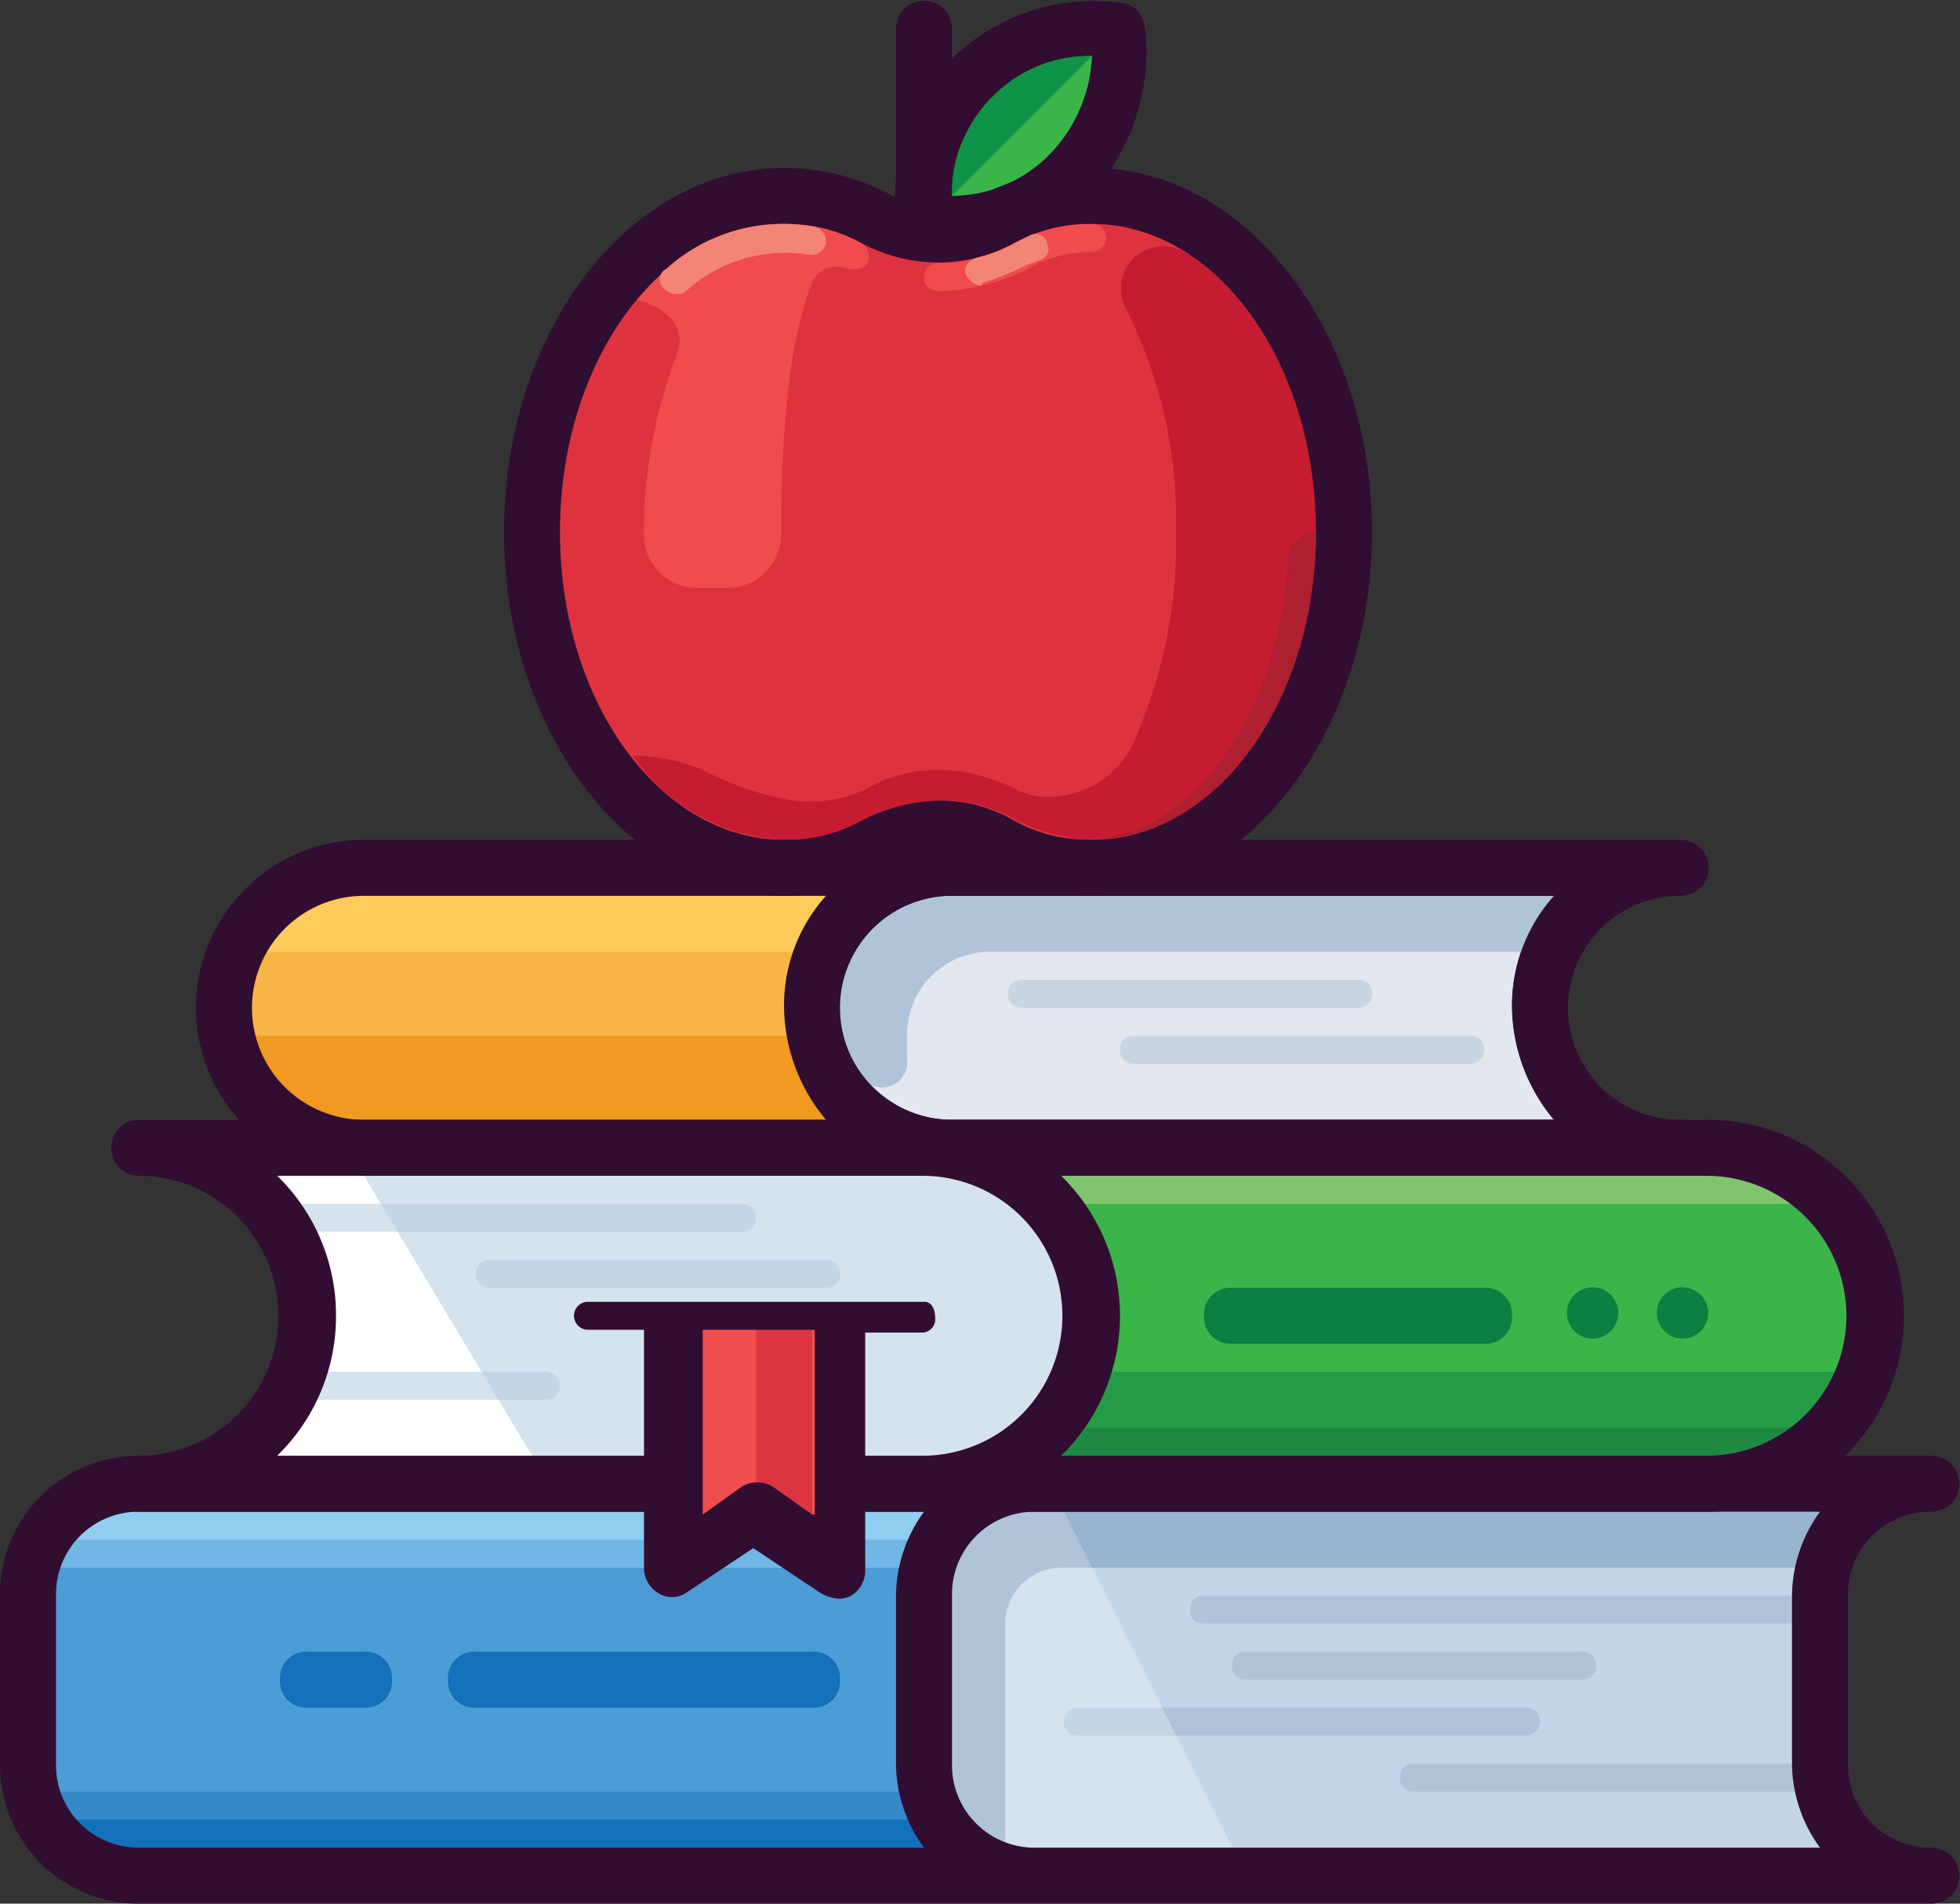 <svg xmlns="http://www.w3.org/2000/svg" width="107.502" height="104.43" viewBox="0 0 107.502 104.43">
    <rect x="0" y="0" width="107.502" height="104.43" fill="#333333" stroke="none"/>
    <g id="books" transform="translate(-1 -2)">
        <g id="Group_51" data-name="Group 51" transform="translate(1 81.858)">
            <g id="Group_35" data-name="Group 35" transform="translate(50.679 1.536)">
                <path id="Path_34" data-name="Path 34" d="M83.144,70.357V61.143A6.161,6.161,0,0,1,89.287,55H40.143A6.161,6.161,0,0,0,34,61.143v9.214A6.161,6.161,0,0,0,40.143,76.5H89.287A6.161,6.161,0,0,1,83.144,70.357Z" transform="translate(-34 -55)" fill="#d5e3ef"/>
            </g>
            <g id="Group_36" data-name="Group 36" transform="translate(58.358 3.071)">
                <path id="Path_35" data-name="Path 35" d="M80.618,74.429h-32.4L39,56H80.618Z" transform="translate(-39 -56)" fill="#c3d6e7"/>
            </g>
            <g id="Group_37" data-name="Group 37" transform="translate(1.536 1.536)">
                <path id="Path_36" data-name="Path 36" d="M51.144,70.357V61.143A6.161,6.161,0,0,1,57.287,55H8.143A6.161,6.161,0,0,0,2,61.143v9.214A6.161,6.161,0,0,0,8.143,76.5H57.287A6.161,6.161,0,0,1,51.144,70.357Z" transform="translate(-2 -55)" fill="#4c9cd6"/>
            </g>
            <g id="Group_38" data-name="Group 38" transform="translate(1.689 1.536)">
                <path id="Path_37" data-name="Path 37" d="M8.089,55H57.233a6.264,6.264,0,0,0-5.989,4.607H2.1A6.264,6.264,0,0,1,8.089,55Z" transform="translate(-2.1 -55)" fill="#70b7e5"/>
            </g>
            <g id="Group_39" data-name="Group 39" transform="translate(2.457 1.536)">
                <path id="Path_38" data-name="Path 38" d="M2.6,58.071H51.744A6.134,6.134,0,0,1,56.965,55H7.822A5.945,5.945,0,0,0,2.6,58.071Z" transform="translate(-2.6 -55)" fill="#90cef1"/>
            </g>
            <g id="Group_40" data-name="Group 40" transform="translate(1.689 18.429)">
                <path id="Path_39" data-name="Path 39" d="M8.089,70.607H57.233A6.264,6.264,0,0,1,51.244,66H2.1A6.264,6.264,0,0,0,8.089,70.607Z" transform="translate(-2.1 -66)" fill="#3689c9"/>
            </g>
            <g id="Group_41" data-name="Group 41" transform="translate(2.457 19.965)">
                <path id="Path_40" data-name="Path 40" d="M7.822,70.071H56.965A5.945,5.945,0,0,1,51.744,67H2.6A5.945,5.945,0,0,0,7.822,70.071Z" transform="translate(-2.6 -67)" fill="#1470b8"/>
            </g>
            <g id="Group_42" data-name="Group 42" transform="translate(50.833 1.536)">
                <path id="Path_41" data-name="Path 41" d="M40.089,55A6.264,6.264,0,0,0,34.1,59.607h1.536a4.544,4.544,0,0,0-.307,1.536v9.214a4.473,4.473,0,0,0,3.071,4.3V62.679a3.081,3.081,0,0,1,3.071-3.071H83.09A6.128,6.128,0,0,1,89.079,55Z" transform="translate(-34.1 -55)" fill="#b0c4d9"/>
            </g>
            <g id="Group_43" data-name="Group 43" transform="translate(58.358 3.071)">
                <path id="Path_42" data-name="Path 42" d="M39,56l1.536,3.071H80.618V56Z" transform="translate(-39 -56)" fill="#99b5cd"/>
            </g>
            <g id="Group_44" data-name="Group 44" transform="translate(24.572 10.75)">
                <path id="Path_43" data-name="Path 43" d="M36.965,64.071H18.536A1.451,1.451,0,0,1,17,62.536h0A1.451,1.451,0,0,1,18.536,61H36.965A1.451,1.451,0,0,1,38.5,62.536h0A1.451,1.451,0,0,1,36.965,64.071Z" transform="translate(-17 -61)" fill="#1470b8"/>
            </g>
            <g id="Group_45" data-name="Group 45" transform="translate(15.357 10.75)">
                <path id="Path_44" data-name="Path 44" d="M15.607,64.071H12.536A1.451,1.451,0,0,1,11,62.536h0A1.451,1.451,0,0,1,12.536,61h3.071a1.451,1.451,0,0,1,1.536,1.536h0A1.451,1.451,0,0,1,15.607,64.071Z" transform="translate(-11 -61)" fill="#1470b8"/>
            </g>
            <g id="Group_46" data-name="Group 46" transform="translate(58.358 13.822)">
                <path id="Path_45" data-name="Path 45" d="M64.34,64.536H39.768A.725.725,0,0,1,39,63.768h0A.725.725,0,0,1,39.768,63H64.34a.725.725,0,0,1,.768.768h0A.725.725,0,0,1,64.34,64.536Z" transform="translate(-39 -63)" fill="#c3d6e7"/>
            </g>
            <g id="Group_47" data-name="Group 47" transform="translate(63.733 13.822)">
                <path id="Path_46" data-name="Path 46" d="M62.465,63H42.5l.768,1.536h19.2a.768.768,0,0,0,0-1.536Z" transform="translate(-42.5 -63)" fill="#b0c4d9"/>
            </g>
            <g id="Group_48" data-name="Group 48" transform="translate(76.787 16.893)">
                <path id="Path_47" data-name="Path 47" d="M73.268,66.536h-21.5A.725.725,0,0,1,51,65.768h0A.725.725,0,0,1,51.768,65h21.5a.725.725,0,0,1,.768.768h0A.725.725,0,0,1,73.268,66.536Z" transform="translate(-51 -65)" fill="#b0c4d9"/>
            </g>
            <g id="Group_49" data-name="Group 49" transform="translate(67.572 10.75)">
                <path id="Path_48" data-name="Path 48" d="M64.2,62.536H45.768A.725.725,0,0,1,45,61.768h0A.725.725,0,0,1,45.768,61H64.2a.725.725,0,0,1,.768.768h0A.725.725,0,0,1,64.2,62.536Z" transform="translate(-45 -61)" fill="#b0c4d9"/>
            </g>
            <g id="Group_50" data-name="Group 50" transform="translate(65.269 7.679)">
                <path id="Path_49" data-name="Path 49" d="M77.286,60.536H44.268a.725.725,0,0,1-.768-.768h0A.725.725,0,0,1,44.268,59H77.286a.725.725,0,0,1,.768.768h0A.725.725,0,0,1,77.286,60.536Z" transform="translate(-43.5 -59)" fill="#b0c4d9"/>
            </g>
            <path id="Path_50" data-name="Path 50" d="M106.966,75.5a4.525,4.525,0,0,1-4.607-4.607V61.679a4.525,4.525,0,0,1,4.607-4.607,1.536,1.536,0,0,0,0-3.071H8.679A7.6,7.6,0,0,0,1,61.679v9.214a7.6,7.6,0,0,0,7.679,7.679h98.287a1.536,1.536,0,0,0,0-3.071Zm-98.287,0a4.525,4.525,0,0,1-4.607-4.607V61.679a4.525,4.525,0,0,1,4.607-4.607h43a7.9,7.9,0,0,0-1.536,4.607v9.214A7.9,7.9,0,0,0,51.679,75.5h-43Zm92.144,0h-43a4.525,4.525,0,0,1-4.607-4.607V61.679a4.525,4.525,0,0,1,4.607-4.607h43a7.9,7.9,0,0,0-1.536,4.607v9.214A7.9,7.9,0,0,0,100.823,75.5Z" transform="translate(-1 -54)" fill="#310e31"/>
        </g>
        <g id="Group_52" data-name="Group 52" transform="translate(50.092 2.058)">
            <path id="Path_51" data-name="Path 51" d="M36.631,5.784A9.791,9.791,0,0,0,34.02,13.77a10.146,10.146,0,0,0,7.986-2.611A9.782,9.782,0,0,0,44.617,3.02,9.733,9.733,0,0,0,36.631,5.784Z" transform="translate(-32.433 -1.542)" fill="#3bb54a"/>
            <path id="Path_52" data-name="Path 52" d="M35.629,15.8H34.4c-.768,0-1.229-.614-1.382-1.382A11.505,11.505,0,0,1,36.089,5.2h0A11,11,0,0,1,45.3,2.133c.768,0,1.229.614,1.382,1.382a11.505,11.505,0,0,1-3.071,9.214A11.264,11.264,0,0,1,35.629,15.8Zm8.139-10.75a7.539,7.539,0,0,0-5.375,2.3h0a6.971,6.971,0,0,0-2.3,5.375,7.539,7.539,0,0,0,5.375-2.3A8.224,8.224,0,0,0,43.768,5.051Zm-6.6,1.229Z" transform="translate(-32.967 -2.038)" fill="#310e31"/>
        </g>
        <g id="Group_53" data-name="Group 53" transform="translate(50.144 2)">
            <path id="Path_53" data-name="Path 53" d="M34.536,15.822A1.451,1.451,0,0,1,33,14.286V3.536a1.536,1.536,0,0,1,3.071,0v10.75A1.451,1.451,0,0,1,34.536,15.822Z" transform="translate(-33 -2)" fill="#310e31"/>
        </g>
        <g id="Group_54" data-name="Group 54" transform="translate(30.179 12.75)">
            <path id="Path_54" data-name="Path 54" d="M50.715,9a11.223,11.223,0,0,0-5.068,1.229,7.808,7.808,0,0,1-6.911,0A10.131,10.131,0,0,0,33.822,9C26.143,9,20,17.293,20,27.429s6.143,18.429,13.822,18.429a11.223,11.223,0,0,0,5.068-1.229,7.808,7.808,0,0,1,6.911,0,11.223,11.223,0,0,0,5.068,1.229c7.679,0,13.822-8.293,13.822-18.429C64.536,17.293,58.393,9,50.715,9Z" transform="translate(-20 -9)" fill="#de333f"/>
        </g>
        <g id="Group_55" data-name="Group 55" transform="translate(35.708 15.477)">
            <path id="Path_55" data-name="Path 55" d="M61.072,26.477c0-6.757-2.918-12.747-7.218-15.357a2.32,2.32,0,0,0-3.225,3.071h0a25.957,25.957,0,0,1,2.764,12.286A26.972,26.972,0,0,1,50.936,38.3a5.15,5.15,0,0,1-5.529,2.611c-.307-.154-.614-.154-.768-.307a9.779,9.779,0,0,0-4.146-1.075,7.969,7.969,0,0,0-4.146,1.075,7.233,7.233,0,0,1-4.761.461,16.339,16.339,0,0,1-3.839-1.382,9.62,9.62,0,0,0-4.146-.921,10.6,10.6,0,0,0,8.447,4.607,8.519,8.519,0,0,0,4.3-1.075,9.778,9.778,0,0,1,4.146-1.075A7.969,7.969,0,0,1,44.64,42.3a9.761,9.761,0,0,0,2.764.921h0a4.252,4.252,0,0,0,1.382.154,5.225,5.225,0,0,0,1.536-.154h.154c.461-.154.921-.154,1.382-.307h0C57.079,40.913,61.072,34.31,61.072,26.477Z" transform="translate(-23.6 -10.776)" fill="#c61c31"/>
        </g>
        <g id="Group_61" data-name="Group 61" transform="translate(11.75 48.072)">
            <g id="Group_56" data-name="Group 56" transform="translate(35.322 3.071)">
                <path id="Path_56" data-name="Path 56" d="M37.143,46.286a6.143,6.143,0,0,1,0-12.286H70.161a8.986,8.986,0,0,0-2.3,6.143,9.785,9.785,0,0,0,2.3,6.143Z" transform="translate(-31 -34)" fill="#e2e7f0"/>
            </g>
            <g id="Group_57" data-name="Group 57" transform="translate(35.261 3.071)">
                <path id="Path_57" data-name="Path 57" d="M41,34H37.164a3.381,3.381,0,0,0-1.229.154c-.307,0-.461.154-.768.154-.154,0-.154,0-.307.154l-.921.461h0a6.24,6.24,0,0,0-2.764,6.911,5.673,5.673,0,0,0,1.075,2.15,1.375,1.375,0,0,0,2.457-.921V41.679a4.525,4.525,0,0,1,4.607-4.607H68.8L70.182,34Z" transform="translate(-30.96 -34)" fill="#b0c4d9"/>
            </g>
            <g id="Group_58" data-name="Group 58" transform="translate(1.536 1.536)">
                <path id="Path_58" data-name="Path 58" d="M41.25,40.679A7.6,7.6,0,0,1,48.929,33H16.679a7.679,7.679,0,0,0,0,15.357h32.25A7.6,7.6,0,0,1,41.25,40.679Z" transform="translate(-9 -33)" fill="#f6b545"/>
            </g>
            <g id="Group_59" data-name="Group 59" transform="translate(2.15 1.536)">
                <path id="Path_59" data-name="Path 59" d="M9.4,37.607H41.65A7.6,7.6,0,0,1,48.715,33H16.464A7.76,7.76,0,0,0,9.4,37.607Z" transform="translate(-9.4 -33)" fill="#ffcb5b"/>
            </g>
            <g id="Group_60" data-name="Group 60" transform="translate(1.689 10.75)">
                <path id="Path_60" data-name="Path 60" d="M16.625,45.143h32.25A7.725,7.725,0,0,1,41.35,39H9.1A7.725,7.725,0,0,0,16.625,45.143Z" transform="translate(-9.1 -39)" fill="#f19920"/>
            </g>
            <path id="Path_61" data-name="Path 61" d="M89.394,47.357a6.143,6.143,0,0,1,0-12.286,1.536,1.536,0,1,0,0-3.071H17.214a9.214,9.214,0,1,0,0,18.429h72.18a1.536,1.536,0,1,0,0-3.071Zm-72.18,0a6.143,6.143,0,0,1,0-12.286h25.34a8.986,8.986,0,0,0-2.3,6.143,9.785,9.785,0,0,0,2.3,6.143H17.214Zm65.269,0H49.465a6.143,6.143,0,0,1,0-12.286H82.483a8.986,8.986,0,0,0-2.3,6.143A9.785,9.785,0,0,0,82.483,47.357Z" transform="translate(-8 -32)" fill="#310e31"/>
        </g>
        <g id="Group_72" data-name="Group 72" transform="translate(7.143 63.43)">
            <g id="Group_62" data-name="Group 62" transform="translate(1.536 1.536)">
                <path id="Path_62" data-name="Path 62" d="M15.214,52.214A9.242,9.242,0,0,1,6,61.429H49A9.214,9.214,0,1,0,49,43H6A9.242,9.242,0,0,1,15.214,52.214Z" transform="translate(-6 -43)" fill="#fff"/>
            </g>
            <g id="Group_63" data-name="Group 63" transform="translate(13.822 3.071)">
                <path id="Path_63" data-name="Path 63" d="M52.393,59.357H23.214L14,44H52.393Z" transform="translate(-14 -44)" fill="#d5e3ef"/>
            </g>
            <g id="Group_64" data-name="Group 64" transform="translate(9.214 4.607)">
                <path id="Path_64" data-name="Path 64" d="M36.34,46.536H11.768A.725.725,0,0,1,11,45.768h0A.725.725,0,0,1,11.768,45H36.34a.725.725,0,0,1,.768.768h0A.725.725,0,0,1,36.34,46.536Z" transform="translate(-11 -45)" fill="#d5e3ef"/>
            </g>
            <g id="Group_65" data-name="Group 65" transform="translate(9.214 13.822)">
                <path id="Path_65" data-name="Path 65" d="M25.59,52.536H11.768A.725.725,0,0,1,11,51.768h0A.725.725,0,0,1,11.768,51H25.59a.725.725,0,0,1,.768.768h0A.725.725,0,0,1,25.59,52.536Z" transform="translate(-11 -51)" fill="#d5e3ef"/>
            </g>
            <g id="Group_66" data-name="Group 66" transform="translate(20.272 13.822)">
                <path id="Path_66" data-name="Path 66" d="M21.732,51H18.2l.921,1.536h2.611a.768.768,0,1,0,0-1.536Z" transform="translate(-18.2 -51)" fill="#c3d6e7"/>
            </g>
            <g id="Group_67" data-name="Group 67" transform="translate(14.743 4.607)">
                <path id="Path_67" data-name="Path 67" d="M34.411,45H14.6l.921,1.536h18.89a.768.768,0,0,0,0-1.536Z" transform="translate(-14.6 -45)" fill="#c3d6e7"/>
            </g>
            <g id="Group_68" data-name="Group 68" transform="translate(44.536 1.536)">
                <path id="Path_68" data-name="Path 68" d="M43.214,52.214A9.242,9.242,0,0,1,34,61.429H77A9.214,9.214,0,0,0,77,43H34A9.242,9.242,0,0,1,43.214,52.214Z" transform="translate(-34 -43)" fill="#3bb54a"/>
            </g>
            <g id="Group_69" data-name="Group 69" transform="translate(44.536 13.822)">
                <path id="Path_69" data-name="Path 69" d="M42.754,51A9.2,9.2,0,0,1,34,57.143H77A9.5,9.5,0,0,0,85.754,51Z" transform="translate(-34 -51)" fill="#259b48"/>
            </g>
            <g id="Group_70" data-name="Group 70" transform="translate(44.536 16.893)">
                <path id="Path_70" data-name="Path 70" d="M40.757,53A9.3,9.3,0,0,1,34,56.071H77A9.046,9.046,0,0,0,83.758,53Z" transform="translate(-34 -53)" fill="#1e8943"/>
            </g>
            <g id="Group_71" data-name="Group 71" transform="translate(44.536 1.536)">
                <path id="Path_71" data-name="Path 71" d="M40.757,46.071A9.3,9.3,0,0,0,34,43H77a9.046,9.046,0,0,1,6.757,3.071Z" transform="translate(-34 -43)" fill="#80c56d"/>
            </g>
            <path id="Path_72" data-name="Path 72" d="M92.537,42h-86a1.536,1.536,0,1,0,0,3.071,7.679,7.679,0,0,1,0,15.357,1.536,1.536,0,1,0,0,3.071h86a10.75,10.75,0,0,0,0-21.5ZM17.286,52.75a10.664,10.664,0,0,0-3.225-7.679H49.536a7.679,7.679,0,0,1,0,15.357H14.061A10.664,10.664,0,0,0,17.286,52.75Zm75.251,7.679H57.062a10.754,10.754,0,0,0,0-15.357H92.537a7.679,7.679,0,0,1,0,15.357Z" transform="translate(-5 -42)" fill="#310e31"/>
        </g>
        <path id="Path_73" data-name="Path 73" d="M34.214,49V62.822L29.607,59.75,25,62.822V49Z" transform="translate(12.858 25.18)" fill="#f04d4e"/>
        <g id="Group_73" data-name="Group 73" transform="translate(67.037 72.644)">
            <path id="Path_74" data-name="Path 74" d="M59.357,51.071H45.536A1.451,1.451,0,0,1,44,49.536h0A1.451,1.451,0,0,1,45.536,48H59.357a1.451,1.451,0,0,1,1.536,1.536h0A1.451,1.451,0,0,1,59.357,51.071Z" transform="translate(-44 -48)" fill="#0c8040"/>
        </g>
        <g id="Group_74" data-name="Group 74" transform="translate(86.942 72.617)">
            <circle id="Ellipse_1" data-name="Ellipse 1" cx="1.409" cy="1.409" r="1.409" transform="translate(0 0)" fill="#0c8040"/>
        </g>
        <g id="Group_75" data-name="Group 75" transform="translate(91.873 72.617)">
            <circle id="Ellipse_2" data-name="Ellipse 2" cx="1.409" cy="1.409" r="1.409" transform="translate(0 0)" fill="#0c8040"/>
        </g>
        <g id="Group_76" data-name="Group 76" transform="translate(56.287 55.751)">
            <path id="Path_75" data-name="Path 75" d="M56.2,38.536H37.768A.725.725,0,0,1,37,37.768h0A.725.725,0,0,1,37.768,37H56.2a.725.725,0,0,1,.768.768h0A.725.725,0,0,1,56.2,38.536Z" transform="translate(-37 -37)" fill="#c9d5e3"/>
        </g>
        <g id="Group_77" data-name="Group 77" transform="translate(62.43 58.822)">
            <path id="Path_76" data-name="Path 76" d="M60.2,40.536H41.768A.725.725,0,0,1,41,39.768h0A.725.725,0,0,1,41.768,39H60.2a.725.725,0,0,1,.768.768h0A.725.725,0,0,1,60.2,40.536Z" transform="translate(-41 -39)" fill="#c9d5e3"/>
        </g>
        <g id="Group_78" data-name="Group 78" transform="translate(42.465 74.18)">
            <path id="Path_77" data-name="Path 77" d="M28,49v9.214a2.183,2.183,0,0,1,.921.307l2.15,1.536V49Z" transform="translate(-28 -49)" fill="#dd353f"/>
        </g>
        <g id="Group_79" data-name="Group 79" transform="translate(53.215 5.071)">
            <path id="Path_78" data-name="Path 78" d="M42.679,4h0A7.412,7.412,0,0,0,37.3,6.15,7.54,7.54,0,0,0,35,11.679h0Z" transform="translate(-35 -4)" fill="#0e9347"/>
        </g>
        <g id="Group_81" data-name="Group 81" transform="translate(51.679 14.286)">
            <g id="Group_80" data-name="Group 80">
                <path id="Path_79" data-name="Path 79" d="M34.768,13.686a.768.768,0,1,1,0-1.536,7.969,7.969,0,0,0,4.146-1.075A8.519,8.519,0,0,1,43.214,10a.768.768,0,0,1,0,1.536,7.134,7.134,0,0,0-3.532.921A11.082,11.082,0,0,1,34.768,13.686Z" transform="translate(-34 -10)" fill="#f04b4d"/>
            </g>
        </g>
        <g id="Group_82" data-name="Group 82" transform="translate(35.861 14.286)">
            <path id="Path_80" data-name="Path 80" d="M26,17.064a27.334,27.334,0,0,0-1.843,9.829v.154a2.916,2.916,0,0,0,2.918,2.918h1.689a2.953,2.953,0,0,0,2.918-3.071h0c0-5.529.461-10.6,1.689-13.668a1.524,1.524,0,0,1,2-.768h0a1.018,1.018,0,0,0,1.075-.307,1.018,1.018,0,0,0-.307-1.075c-.307-.154-.461-.307-.768-.307l.307-.307a4.729,4.729,0,0,0-2-.461,1.948,1.948,0,0,0-.921.154A10.615,10.615,0,0,0,23.7,14.146h0C25.389,14.607,26.464,15.529,26,17.064Z" transform="translate(-23.7 -10)" fill="#f04b4d"/>
        </g>
        <g id="Group_83" data-name="Group 83" transform="translate(28.643 11.214)">
            <path id="Path_81" data-name="Path 81" d="M51.25,47.929a12.41,12.41,0,0,1-5.682-1.382,5.569,5.569,0,0,0-5.375,0,13.53,13.53,0,0,1-5.836,1.382C25.911,47.929,19,39.022,19,27.965S25.911,8,34.357,8A12.41,12.41,0,0,1,40.04,9.382a5.569,5.569,0,0,0,5.375,0A13.53,13.53,0,0,1,51.25,8C59.7,8,66.608,16.907,66.608,27.965S59.7,47.929,51.25,47.929ZM42.8,42.708a7.969,7.969,0,0,1,4.146,1.075,8.519,8.519,0,0,0,4.3,1.075c6.757,0,12.286-7.525,12.286-16.893S58.008,11.071,51.25,11.071a8.519,8.519,0,0,0-4.3,1.075,8.811,8.811,0,0,1-8.293,0,8.519,8.519,0,0,0-4.3-1.075c-6.757,0-12.286,7.525-12.286,16.893S27.6,44.858,34.357,44.858a8.519,8.519,0,0,0,4.3-1.075A9.778,9.778,0,0,1,42.8,42.708Z" transform="translate(-19 -8)" fill="#310e31"/>
        </g>
        <g id="Group_85" data-name="Group 85" transform="translate(53.943 14.843)">
            <g id="Group_84" data-name="Group 84">
                <path id="Path_82" data-name="Path 82" d="M36.282,13.184a1.02,1.02,0,0,1-.768-.614c-.154-.461.154-.768.614-.921a7.715,7.715,0,0,0,2-.768l.921-.461a.644.644,0,0,1,.921.461.644.644,0,0,1-.461.921c-.307.154-.461.154-.768.307a14.413,14.413,0,0,1-2.3.921A.15.15,0,0,1,36.282,13.184Z" transform="translate(-35.474 -10.362)" fill="#f48476"/>
            </g>
        </g>
        <g id="Group_87" data-name="Group 87" transform="translate(37.183 14.251)">
            <g id="Group_86" data-name="Group 86">
                <path id="Path_83" data-name="Path 83" d="M25.389,13.851a1.164,1.164,0,0,1-.614-.307.658.658,0,0,1,.154-1.075,9.533,9.533,0,0,1,8.139-2.3.842.842,0,0,1,.614.921.842.842,0,0,1-.921.614A8.1,8.1,0,0,0,26,13.7C25.85,13.851,25.7,13.851,25.389,13.851Z" transform="translate(-24.561 -9.977)" fill="#f48476"/>
            </g>
        </g>
        <g id="Group_89" data-name="Group 89" transform="translate(60.587 31.179)">
            <g id="Group_88" data-name="Group 88">
                <path id="Path_84" data-name="Path 84" d="M52.393,21a1.539,1.539,0,0,0-1.536,1.536C50.4,30.982,45.636,37.74,39.8,37.893h.307c6.757,0,12.286-7.525,12.286-16.893Z" transform="translate(-39.8 -21)" fill="#ad1f31"/>
            </g>
        </g>
        <g id="Group_90" data-name="Group 90" transform="translate(27.108 71.108)">
            <path id="Path_85" data-name="Path 85" d="M37.2,48.536H18.768A.725.725,0,0,1,18,47.768h0A.725.725,0,0,1,18.768,47H37.2a.725.725,0,0,1,.768.768h0A.725.725,0,0,1,37.2,48.536Z" transform="translate(-18 -47)" fill="#c3d6e7"/>
        </g>
        <path id="Path_86" data-name="Path 86" d="M40.7,48.5H22.268a.768.768,0,1,0,0,1.536h3.071V63.09a1.613,1.613,0,0,0,.768,1.382,1.4,1.4,0,0,0,1.536,0l3.686-2.457,3.686,2.457a2.183,2.183,0,0,0,.921.307,1.385,1.385,0,0,0,.768-.154,1.613,1.613,0,0,0,.768-1.382V50.189h3.071a.725.725,0,0,0,.768-.768C41.311,48.961,41.157,48.5,40.7,48.5ZM34.554,60.172,32.4,58.636a1.664,1.664,0,0,0-1.689,0l-2.15,1.536V50.036h6.143V60.172Z" transform="translate(10.983 24.912)" fill="#310e31"/>
    </g>
</svg>
